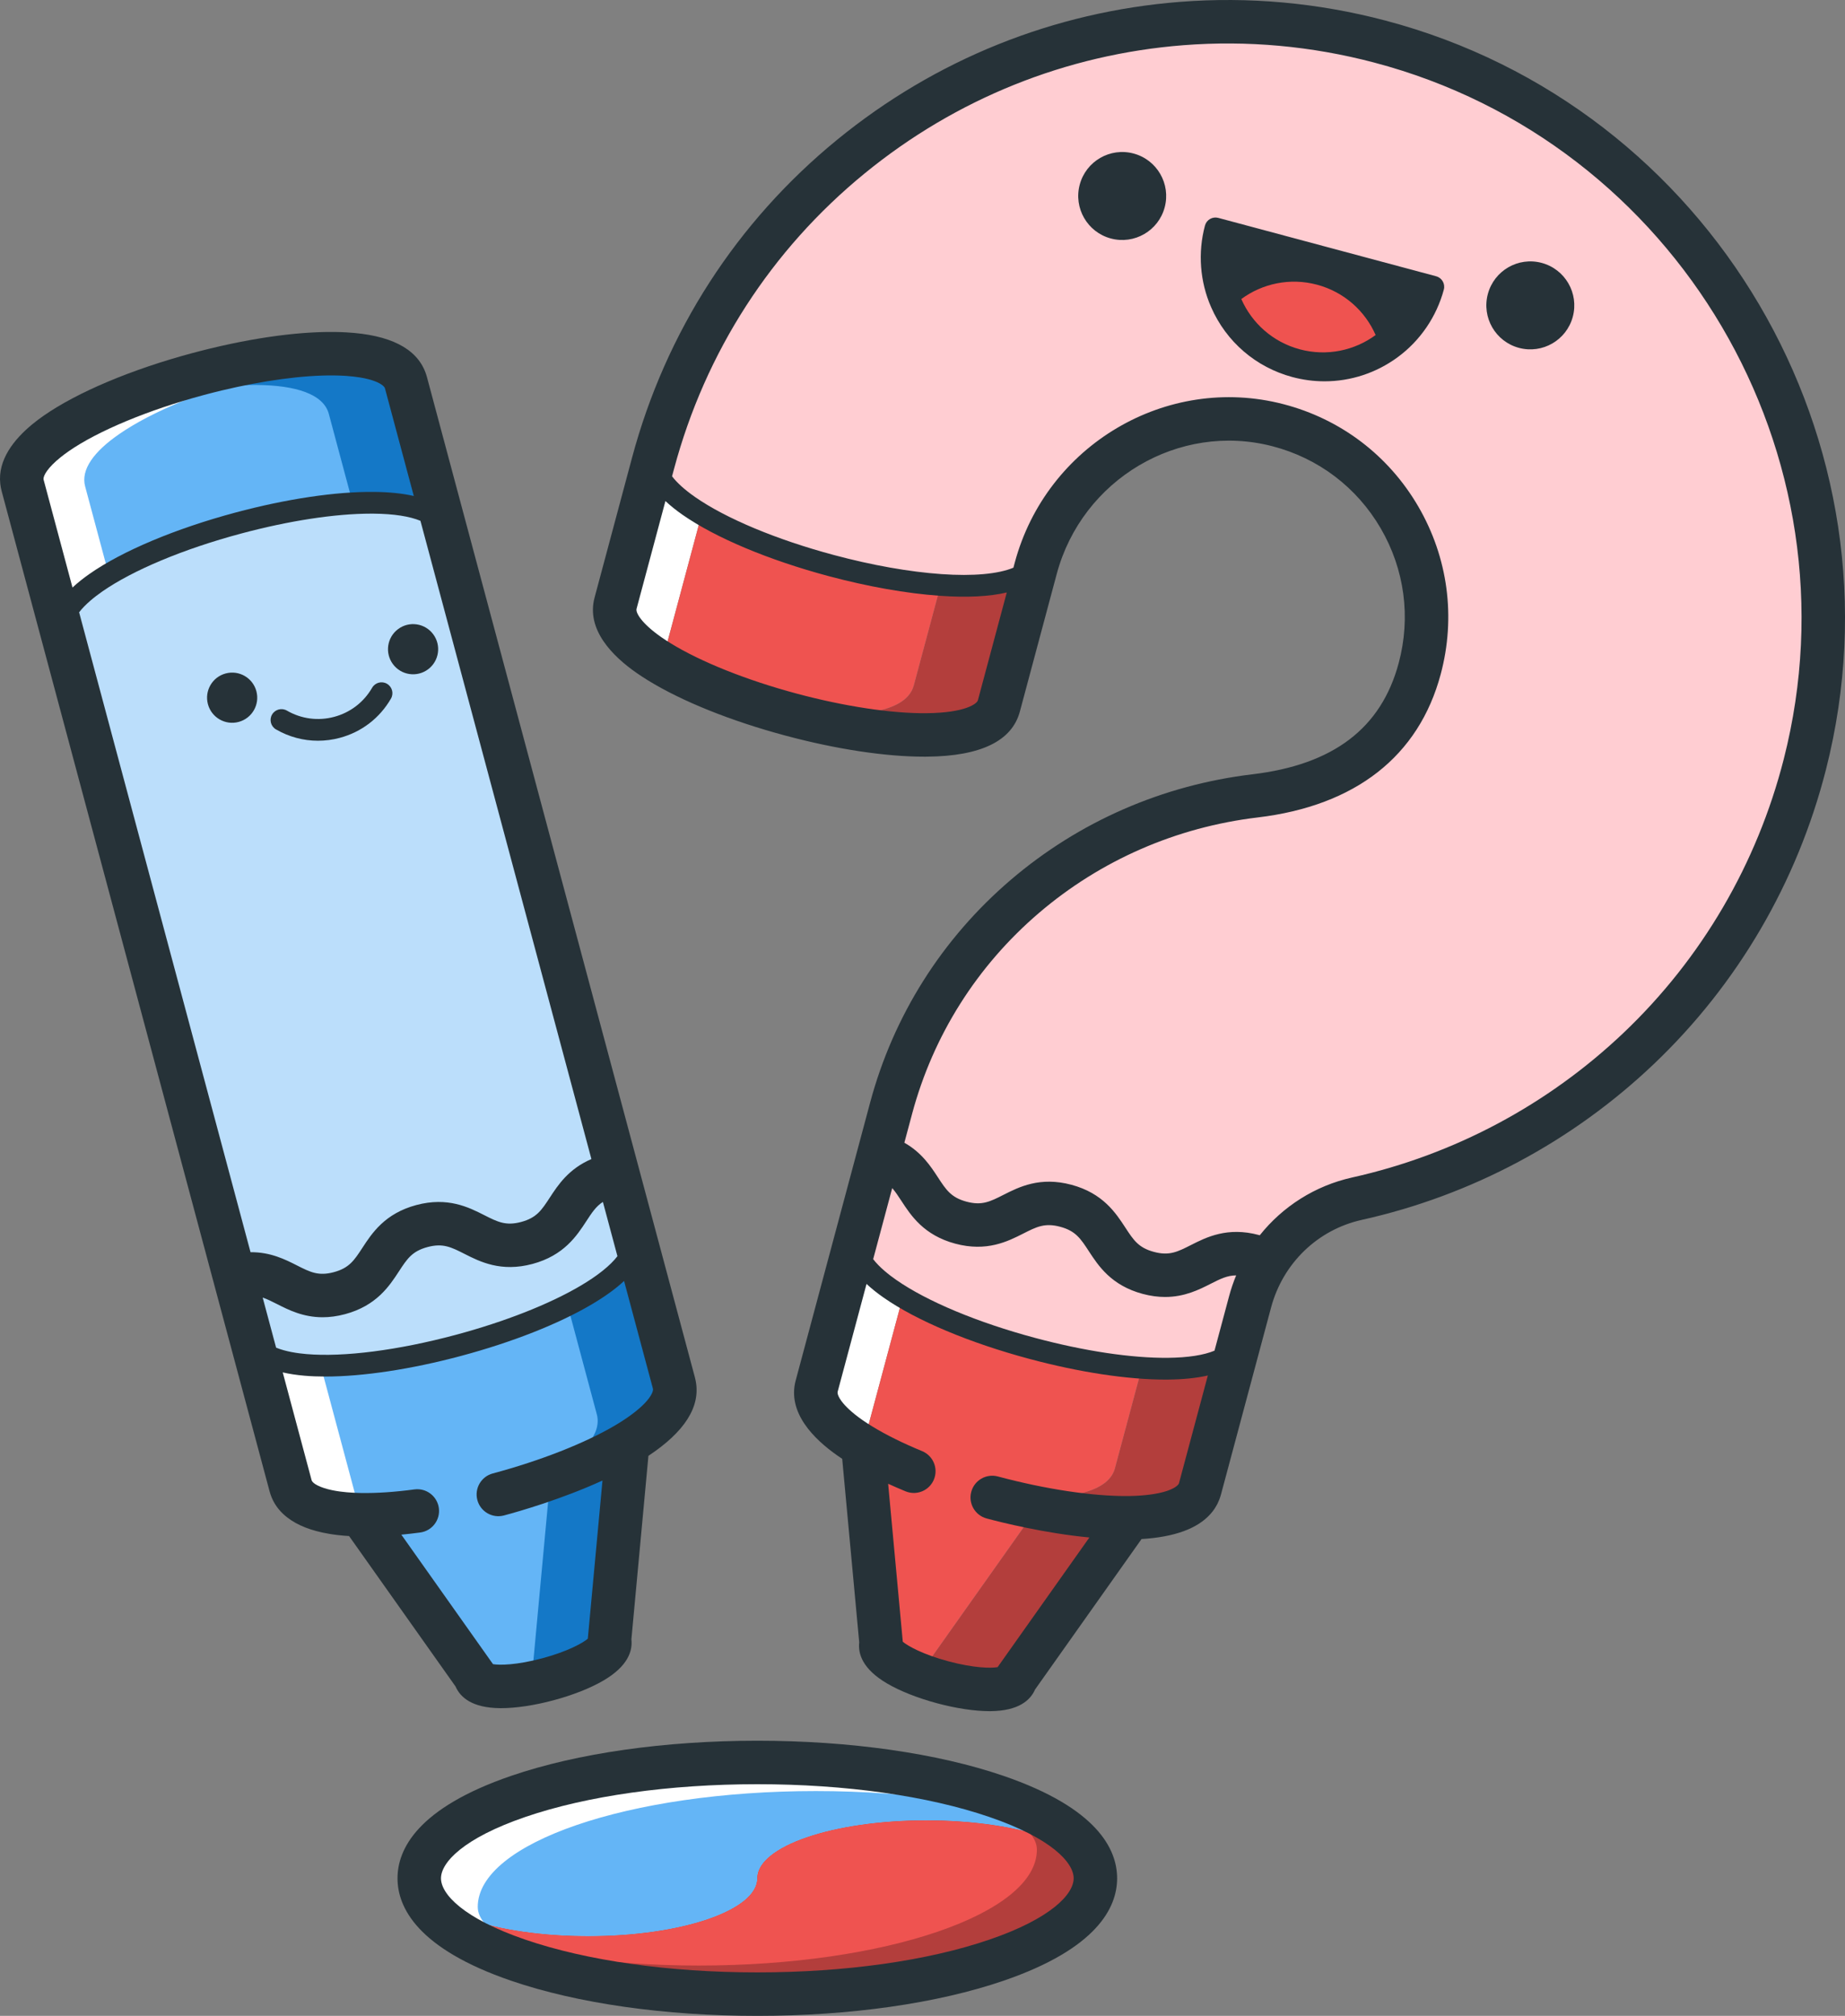 <?xml version="1.0" encoding="UTF-8"?>
<svg xmlns="http://www.w3.org/2000/svg" id="Layer_1" data-name="Layer 1" viewBox="0 0 848.959 927.345">
  <rect x="0" y="0" width="848.959" height="927.345" fill="#808080" stroke="none"/>
  <g>
    <path d="M504.034,864.059c0-14.714-34.83-26.645-77.785-26.645s-77.774,11.931-77.774,26.645-34.819,26.641-77.785,26.641-77.774-11.927-77.774-26.641c0-29.428,69.649-53.286,155.56-53.286s155.56,23.858,155.56,53.286Z" fill="#fff"/>
    <path d="M502.523,856.613c-.68-.2-1.38-.38-2.08-.57-9.93-10.8-39.39-18.62-74.18-18.62-42.97,0-77.79,11.92-77.79,26.64s-34.82,26.64-77.77,26.64c-17.78,0-34.18-2.04-47.28-5.48-2.33-2.53-3.59-5.22-3.59-8.02,0-29.43,69.65-53.28,155.56-53.28,44.24,0,84.17,6.32,112.5,16.48,7.26,5.01,12.28,10.46,14.63,16.21Z" fill="#64b5f6"/>
    <path d="M201.713,846.353c.63-.62,1.29-1.23,1.99-1.83-.7.61-1.36,1.22-1.99,1.83Z" fill="#71599c"/>
    <path d="M203.703,844.523c.7-.61,1.42-1.21,2.18-1.8-.76.6-1.48,1.2-2.18,1.8Z" fill="#71599c"/>
    <path d="M244.563,889.153l.01.01c-.21-.03-.41-.05-.62-.08.2.03.41.05.61.07Z" fill="#71599c"/>
    <path d="M192.914,864.059c0,14.714,34.83,26.645,77.785,26.645s77.774-11.931,77.774-26.645,34.819-26.641,77.785-26.641,77.774,11.927,77.774,26.641c0,29.428-69.649,53.286-155.56,53.286s-155.56-23.858-155.56-53.286Z" fill="#b33e3c"/>
    <path d="M194.425,871.505c.68.2,1.38.38,2.08.57,9.93,10.8,39.39,18.62,74.18,18.62,42.97,0,77.79-11.92,77.79-26.64s34.82-26.64,77.77-26.64c17.78,0,34.18,2.04,47.28,5.48,2.33,2.53,3.59,5.22,3.59,8.02,0,29.43-69.65,53.28-155.56,53.28-44.24,0-84.17-6.32-112.5-16.48-7.26-5.01-12.28-10.46-14.63-16.21Z" fill="#ef5350"/>
    <path d="M348.474,927.345c-42.624,0-82.839-5.734-113.236-16.146-43.246-14.813-52.323-33.811-52.323-47.139s9.077-32.325,52.323-47.139c30.397-10.413,70.612-16.147,113.236-16.147s82.839,5.734,113.236,16.147c43.246,14.813,52.323,33.811,52.323,47.139s-9.077,32.325-52.323,47.139c-30.397,10.412-70.612,16.146-113.236,16.146ZM348.474,820.774c-40.476,0-78.39,5.352-106.756,15.068-28.609,9.8-38.804,21.002-38.804,28.218s10.193,18.418,38.804,28.218c28.366,9.717,66.279,15.067,106.756,15.067s78.39-5.351,106.756-15.067c28.61-9.8,38.804-21.002,38.804-28.218s-10.194-18.418-38.804-28.218c-28.366-9.717-66.28-15.068-106.756-15.068Z" fill="#263238"/>
  </g>
  <g>
    <path d="M791.998,130.993c-34.78-39.75-81.31-69.89-135.98-84.28-30.53-8.03-61.22-10.59-91.04-8.25-112.49,8.78-212.37,87.05-243.23,202.24l-17.26,64.42c-.37-.22-.74-.44-1.11-.67-1.68-1.03-3.27-2.08-4.78-3.12-11.21-7.81-17.44-16.06-15.36-23.84l17.26-64.42c30.87-115.19,130.75-193.46,243.24-202.24,29.81-2.34,60.51.22,91.04,8.25,66.72,17.57,121.32,58.59,157.22,111.91Z" fill="#fff"/>
    <path d="M674.498,335.223c-10.44,38.96-41.29,54.41-75.74,58.53-80.04,9.55-146.63,65.87-167.49,143.72l-23.26,86.81-10.98,40.97c-2.09-1.25-4.05-2.52-5.89-3.8-11.2-7.82-17.42-16.06-15.35-23.82l10.98-40.98,23.26-86.81c20.86-77.85,87.45-134.17,167.48-143.72,34.45-4.11,65.31-19.57,75.75-58.52,6.02-22.46,3.11-45.21-6.54-64.49,25.14,22.22,37.05,57.51,27.78,92.11Z" fill="#fff"/>
    <path d="M566.423,192.703c-41.04-.5-78.74,27.32-89.83,68.74l-16.97,63.31c-4.93,18.41-51.49,15.8-95.59,3.99-3.94-1.06-7.86-2.18-11.73-3.38,34.23,5.92,64.26,4.52,68.16-10.06l16.97-63.31c13.02-48.62,62.71-78.51,111.43-65.84,6.19,1.61,12.05,3.81,17.56,6.55Z" fill="#b33e3c"/>
    <path d="M830.493,351.603c-26.46,103.73-108.64,178.12-206.09,199.82-23.95,5.33-42.83,23.74-49.18,47.44l-23.05,86.03c-2.44,9.03-14.92,13-32.22,13.3l-52.6,74.3c-1.73,6.46-18.07,5.54-33.55,1.39-2.81-.75-5.59-1.61-8.25-2.55-3.13-1.11-6.1-2.33-8.74-3.62,6.11-.09,10.53-1.48,11.38-4.67l52.6-74.3c17.3-.3,29.78-4.27,32.22-13.3l23.05-86.03c6.35-23.7,25.23-42.11,49.18-47.44,97.45-21.7,179.63-96.09,206.09-199.82,20.02-78.47,3.65-158.02-38.49-220.61-31.8-36.35-73.43-64.66-122.12-80.24,8.43,1.39,16.87,3.19,25.3,5.41,54.67,14.39,101.2,44.53,135.98,84.28,42.14,62.59,58.51,142.14,38.49,220.61Z" fill="#b33e3c"/>
    <path d="M791.333,342.153c-26.46,103.73-108.64,178.12-206.09,199.82-23.95,5.33-42.83,23.74-49.18,47.44l-23.05,86.03c-2.44,9.03-14.92,13-32.22,13.3l-52.6,74.3c-.85,3.19-5.27,4.58-11.38,4.67-7.49-3.66-12.42-7.9-11.37-11.81l-7.63-82.27-.78-8.38,10.98-40.97,23.26-86.81c20.86-77.85,87.45-134.17,167.49-143.72,34.45-4.12,65.3-19.57,75.74-58.53,9.27-34.6-2.64-69.89-27.78-92.11-11.38-22.71-32.13-40.6-58.7-47.51-7.22-1.88-14.46-2.82-21.6-2.9-5.51-2.74-11.37-4.94-17.56-6.55-48.72-12.67-98.41,17.22-111.43,65.84l-16.97,63.31c-3.9,14.58-33.93,15.98-68.16,10.06-18.14-5.6-35.16-12.64-47.81-20.23v-.01l17.26-64.42c30.86-115.19,130.74-193.46,243.23-202.24,21.59-1.69,43.63-.82,65.74,2.84,48.69,15.58,90.32,43.89,122.12,80.24,42.14,62.59,58.51,142.14,38.49,220.61Z" fill="#ef5350"/>
    <path d="M830.483,351.603c-26.46,103.73-108.64,178.12-206.08,199.81-23.96,5.34-42.84,23.76-49.19,47.45l-4.67,17.44c-4.93,18.41-51.49,15.8-95.59,3.98-25.46-6.82-50.1-16.72-65.43-27.41-11.22-7.81-17.44-16.06-15.36-23.84l15.86-59.19c20.86-77.85,87.46-134.17,167.49-143.73,34.45-4.1,65.31-19.56,75.75-58.51,13.11-48.93-16.13-99.24-65.24-112.01-7.23-1.88-14.48-2.82-21.63-2.9-6.06-.07-12.06.48-17.9,1.59-15.93,3.06-30.76,10.35-42.97,20.92-.93.81-1.85,1.64-2.76,2.49-.91.85-1.79,1.72-2.67,2.61-.23.22-.45.45-.66.69-5.41,5.6-10.15,11.93-14.05,18.86-.63,1.11-1.23,2.24-1.81,3.38-.87,1.71-1.69,3.46-2.47,5.24-.44,1.02-.87,2.05-1.27,3.09-.3.78-.6,1.56-.89,2.35-.88,2.46-1.67,4.97-2.36,7.54l1.42-5.29c-3,11.18-21.34,14.61-45.15,12.93-15.41-1.08-33.12-4.3-50.44-8.94-25.46-6.82-50.1-16.72-65.44-27.41-10.84-7.56-17.02-15.52-15.54-23.07.02-.01.01-.03.01-.04,31.93-113.31,130.93-190.11,242.29-198.8,29.81-2.34,60.51.21,91.04,8.25,145.04,38.18,232.79,187.2,195.71,332.52Z" fill="#ffcdd2"/>
    <g>
      <path d="M521.609,70.62c-10.793-2.892-21.887,3.513-24.779,14.306-2.892,10.793,3.513,21.887,14.306,24.779s21.887-3.513,24.779-14.306-3.513-21.887-14.306-24.779Z" fill="#263238"/>
      <path d="M709.401,120.939c-10.793-2.892-21.887,3.513-24.78,14.306s3.513,21.887,14.306,24.779,21.887-3.513,24.78-14.306-3.513-21.887-14.306-24.779Z" fill="#263238"/>
      <path d="M660.83,127.095l-100.254-26.863c-1.28-.341-2.646-.163-3.794.5s-1.986,1.755-2.33,3.036c-3.337,12.456-2.327,25.796,2.843,37.56,6.979,15.921,20.605,27.631,37.383,32.126,4.898,1.312,9.87,1.958,14.808,1.958,11.967,0,23.716-3.796,33.635-11.083,10.363-7.606,17.908-18.654,21.246-31.109.714-2.667-.869-5.409-3.536-6.124Z" fill="#263238"/>
    </g>
    <path d="M632.983,154.125c-9.677,7.108-22.381,9.924-34.886,6.573-12.506-3.351-22.099-12.141-26.918-23.134,9.672-7.118,22.375-9.934,34.881-6.583,12.506,3.351,22.107,12.143,26.924,23.143Z" fill="#ef5350"/>
    <path d="M637.321,9.415c-30.974-8.153-62.725-11.031-94.362-8.556-57.987,4.529-112.545,26.469-157.775,63.448-46.217,37.784-78.839,88.333-94.339,146.182l-17.261,64.417c-3.956,14.76,8.311,26.979,19.317,34.645,1.748,1.211,3.516,2.365,5.238,3.422,15.71,9.668,38.191,18.698,63.305,25.428,23.374,6.263,45.974,9.688,63.841,9.688.443,0,.886-.003,1.324-.007,24.69-.239,39.048-7.217,42.671-20.739l16.964-63.31c11.68-43.588,56.212-69.944,99.263-58.755,21.138,5.494,38.829,18.909,49.816,37.774,10.987,18.868,13.928,40.871,8.277,61.957-8.038,29.996-30.043,46.737-67.274,51.181-41.368,4.938-79.835,21.735-111.244,48.577-31.609,27.014-53.988,62.454-64.715,102.49l-5.82,21.719s-.003.01-.005.014-.002.01-.003.015l-28.406,106.015c-.003.011-.007.021-.01.032-3.93,14.735,8.325,26.951,19.299,34.605.068.048.144.095.212.142.619.43,1.248.859,1.893,1.287l7.829,84.426c-.602,5.284,1.547,12.267,12.723,18.861,5.952,3.512,14.167,6.769,23.131,9.171,8.746,2.344,17.28,3.625,24.11,3.625.169,0,.339,0,.506-.003,12.977-.123,18.328-5.096,20.449-9.973l48.992-69.199c15.16-.927,25.759-4.807,31.732-11.554.029-.033.059-.065.088-.098.297-.34.589-.682.863-1.036.302-.387.59-.784.866-1.192.161-.24.311-.486.461-.732.234-.379.457-.767.669-1.163.088-.167.185-.328.269-.498.286-.57.542-1.163.781-1.77.064-.162.125-.325.185-.489.235-.639.454-1.29.637-1.969.002-.006.004-.011.006-.018l23.05-86.022c5.446-20.327,21.424-35.76,41.697-40.274,50.434-11.23,96.902-36.011,134.382-71.662,38.588-36.704,65.983-83.539,79.225-135.442,38.377-150.482-52.615-305.107-202.856-344.66ZM310.162,215.665c14.408-53.774,44.728-100.759,87.679-135.874,42.057-34.383,92.775-54.782,146.676-58.992,29.399-2.303,58.911.374,87.712,7.958,139.667,36.768,224.259,180.487,188.569,320.375-12.311,48.253-37.771,91.787-73.63,125.895-34.85,33.149-78.055,56.189-124.945,66.632-17.126,3.813-31.989,13.336-42.564,26.605-.137-.043-.269-.094-.409-.132-14.474-3.878-24.173,1.033-31.255,4.62-6.207,3.144-9.95,5.041-17.04,3.145-7.085-1.898-9.381-5.416-13.186-11.243-4.339-6.646-10.281-15.75-24.756-19.629-14.47-3.879-24.17,1.034-31.251,4.622-6.207,3.146-9.951,5.043-17.037,3.146-7.083-1.898-9.379-5.415-13.183-11.242-3.256-4.989-7.416-11.361-15.407-15.87l3.549-13.245c9.677-36.113,29.867-68.086,58.391-92.462,28.395-24.267,63.188-39.455,100.62-43.922,44.992-5.37,74.116-28.145,84.223-65.864,7.04-26.272,3.377-53.689-10.313-77.197-13.689-23.507-35.731-40.222-62.067-47.067-53.645-13.938-109.1,18.775-123.612,72.937l-.615,2.295c-6.892,2.879-18.457,3.989-33.108,2.952-14.81-1.037-31.925-4.074-49.496-8.781-26.413-7.075-49.694-16.801-63.873-26.682-4.739-3.305-8.303-6.527-10.595-9.529l.924-3.447ZM410.543,546.551c1.444,1.637,2.729,3.595,4.253,5.929,4.338,6.647,10.28,15.751,24.754,19.629,14.472,3.879,24.17-1.035,31.252-4.622,6.206-3.146,9.952-5.044,17.035-3.146,7.085,1.898,9.382,5.416,13.186,11.243,4.34,6.647,10.282,15.751,24.757,19.629,3.753,1.006,7.184,1.42,10.332,1.42,8.994,0,15.676-3.384,20.921-6.041,4.478-2.267,7.682-3.878,11.775-3.893-1.277,3.09-2.37,6.285-3.252,9.578l-6.715,25.061c-4.908,2.051-12.216,3.201-21.452,3.29-16.723.158-38.462-3.098-61.142-9.176-26.419-7.077-49.696-16.802-63.867-26.684-3.263-2.271-7.69-5.733-10.597-9.524l8.761-32.695ZM426.414,328.083c-16.03.189-37.863-3.125-59.795-9.001-22.956-6.151-44.096-14.587-58.013-23.151-1.421-.871-2.872-1.819-4.296-2.806-9.215-6.418-11.872-11.315-11.409-13.042l13.287-49.588c2.265,2.118,4.893,4.236,7.926,6.351,15.094,10.518,39.517,20.773,67.004,28.138,18.18,4.869,35.947,8.016,51.382,9.097,12.464.883,22.75.351,30.754-1.525l-13.293,49.611c-.396,1.48-5.573,5.743-23.547,5.917ZM542.507,682.291s-.002.005-.002.007c-.027.098-.079.2-.131.303-.449.785-1.903,2.016-5.021,3.126-.033.011-.065.023-.098.034-.219.077-.446.153-.682.229-3.188,1-7.739,1.823-13.871,2.113-.074.003-.145.007-.22.01-.754.034-1.54.056-2.341.073-.393.008-.786.016-1.192.02-16.12.14-37.862-3.126-59.785-9-5.337-1.43-10.817,1.736-12.247,7.071-1.43,5.334,1.736,10.817,7.071,12.247,7.114,1.906,26.677,6.781,47.284,8.75l-42.083,59.44c-.049.067-.096.136-.142.205-3.013.534-10.896.46-22.662-2.692-11.77-3.153-18.634-7.031-20.974-9-.006-.082-.013-.165-.021-.248l-6.716-72.422c2.571,1.173,5.228,2.334,8.004,3.478,1.246.514,2.536.757,3.805.757,3.932,0,7.66-2.334,9.25-6.194,2.104-5.107-.331-10.952-5.438-13.055-8.733-3.597-16.462-7.423-22.701-11.219-.697-.425-1.39-.851-2.059-1.282-.104-.067-.202-.133-.305-.199-.813-.528-1.609-1.059-2.369-1.589-4.952-3.454-7.998-6.459-9.697-8.773-1.264-1.722-1.789-3.065-1.768-3.911.004-.129.019-.247.047-.353l13.286-49.583c2.267,2.114,4.895,4.229,7.931,6.342,15.081,10.517,39.501,20.772,66.996,28.138,22.967,6.156,45.108,9.522,62.549,9.522.428,0,.855-.002,1.277-.006,7.06-.068,13.161-.698,18.298-1.88l-13.271,49.529s-.003.008-.004.013Z" fill="#263238"/>
  </g>
  <g>
    <path d="M186.787,176.039l123.317,460.212c2.413,9.044-6.414,18.718-21.243,27.629l-8.406,90.644c1.731,6.462-12.878,13.835-28.362,17.983-15.484,4.149-31.822,5.069-33.554-1.393l-52.602-74.297c-2.434-.041-4.774-.16-6.999-.35-13.616-1.166-23.122-5.193-25.212-12.956L10.409,223.299c-2.083-7.776,4.143-16.028,15.354-23.836,15.335-10.693,39.974-20.587,65.435-27.41,44.095-11.815,90.656-14.425,95.589,3.986Z" fill="#64b5f6"/>
    <path d="M288.863,663.883l-8.41,90.64c1.73,6.46-12.88,13.84-28.36,17.98-3.1.83-6.23,1.53-9.27,2.07,1.81-1.9,2.65-3.82,2.15-5.67l8.41-90.65c14.83-8.91,23.66-18.58,21.24-27.62l-123.311-460.216c-4.93-18.41-51.5-15.8-95.59-3.99-5.34,1.43-10.64,3-15.83,4.68,14.43-7.41,32.65-14.05,51.31-19.05,44.09-11.82,90.65-14.43,95.59,3.98l123.311,460.216c2.41,9.04-6.41,18.72-21.24,27.63Z" fill="#1478c7"/>
    <path d="M165.943,696.813c-.29-.01-.58-.01-.86-.02-.49-.01-.98-.02-1.46-.04-.87-.04-1.72-.08-2.56-.14-.66-.03-1.31-.08-1.95-.14-.06,0-.12,0-.18-.01-11.06-.94-19.41-3.78-23.27-8.97-.29-.4-.56-.82-.81-1.24-.48-.86-.86-1.77-1.12-2.74L54.522,387.917,10.411,223.297c-2.09-7.77,4.14-16.03,15.35-23.83,15.34-10.7,39.97-20.59,65.44-27.41,28.22-7.57,57.46-11.36,76.14-8.27-14.67,1.27-31.2,4.37-47.38,8.71-25.46,6.82-50.1,16.71-65.43,27.41-11.21,7.81-17.44,16.06-15.36,23.83l126.771,473.076Z" fill="#fff"/>
    <path d="M205.164,244.619l86.562,323.041c4.933,18.411-36.695,39.431-80.789,51.246-25.462,6.822-51.747,10.573-70.374,8.98-13.613-1.156-23.131-5.19-25.215-12.966L28.786,291.88c-2.083-7.776,4.143-16.028,15.354-23.836,15.335-10.693,39.974-20.587,65.435-27.41,44.094-11.815,90.656-14.425,95.589,3.986Z" fill="#bbdefb"/>
    <g>
      <path d="M320.166,635.491c-.02-.107-.039-.213-.06-.32-.1-.502-.21-1.005-.344-1.509l-15.289-57.06-108.024-403.162c-.109-.406-.234-.818-.373-1.235,0-.002-.001-.004-.002-.005-.103-.309-.214-.621-.335-.935-4.172-11.09-16.393-17.256-36.397-18.37-.044-.002-.087-.005-.131-.007-.603-.033-1.212-.061-1.829-.085-.154-.006-.31-.011-.465-.017-.503-.017-1.01-.032-1.523-.044-.32-.007-.644-.013-.967-.018-.219-.003-.432-.01-.652-.012-.112-.001-.23.001-.343,0-.9-.008-1.808-.009-2.732.001-.439.004-.887.015-1.332.024-.562.011-1.126.024-1.697.042-.521.016-1.042.032-1.57.054-.691.028-1.39.062-2.092.098-.668.035-1.343.075-2.021.118-.556.035-1.116.073-1.678.114-.496.036-.99.071-1.49.111-.972.078-1.954.164-2.944.258-.368.035-.74.073-1.111.111-.895.089-1.796.185-2.705.287-.249.028-.496.054-.746.083-1.197.138-2.406.289-3.626.449-.153.02-.307.041-.46.062-2.607.347-5.263.744-7.962,1.189-.03.005-.06.01-.089.015-2.743.453-5.529.956-8.355,1.509-.092.018-.185.036-.277.054-2.665.524-5.363,1.091-8.091,1.702-.354.079-.709.16-1.064.24-1.012.23-2.027.466-3.046.708-.626.148-1.253.3-1.882.453-.789.192-1.579.386-2.372.585-.706.177-1.412.357-2.12.539-.436.112-.873.227-1.31.342-.684.179-1.365.351-2.05.535-28.042,7.514-53.033,18.035-68.562,28.863-1.728,1.203-3.486,2.519-5.209,3.94-8.399,6.923-15.922,16.343-14.71,27.341.12,1.101.317,2.217.621,3.349l75.379,281.312,47.935,178.899c.121.452.257.899.408,1.343,1.348,4.013,3.689,7.209,6.651,9.753.141.123.291.239.436.359.216.177.433.354.655.525,4.696,3.652,11.162,6.17,19.327,7.528.07.012.14.024.21.035.458.075.917.149,1.386.216.634.093,1.264.176,1.89.253.101.012.2.025.302.037.931.11,1.853.204,2.758.282.832.071,1.678.133,2.536.186l48.993,69.2c2.121,4.877,7.472,9.85,20.449,9.973.168.002.337.003.507.003,6.829,0,15.365-1.282,24.111-3.625,8.963-2.402,17.178-5.659,23.129-9.171,11.177-6.595,13.325-13.577,12.723-18.861l7.829-84.425c16.636-11.01,23.953-22.497,21.804-34.219ZM20.069,220.699c-.029-.108-.046-.228-.05-.359-.038-1.678,2.019-5.271,7.837-9.959,1.08-.87,2.274-1.772,3.625-2.712,13.508-9.421,36.8-19.122,62.311-25.953.655-.176,1.308-.346,1.961-.517.359-.094.719-.189,1.078-.281.629-.162,1.257-.322,1.884-.48,1.069-.268,2.138-.535,3.205-.79.083-.02.165-.039.248-.059,19.011-4.541,37.358-7.041,51.413-6.878,1.57.015,3.037.063,4.417.136.251.014.501.028.749.043.205.012.407.026.608.039,2.269.16,4.4.4,6.371.726,1.343.22,2.564.476,3.668.757.02.005.041.01.061.015.338.087.664.176.98.267.162.047.315.095.47.143.122.037.245.074.363.112,3.841,1.243,5.448,2.698,5.806,3.521.004.01.008.021.012.031.017.043.033.085.044.125l13.277,49.548c-5.138-1.183-11.24-1.813-18.301-1.882-17.605-.178-40.292,3.207-63.821,9.512-27.506,7.37-51.927,17.626-66.999,28.136-3.035,2.113-5.662,4.229-7.928,6.343l-13.285-49.583ZM97.368,509.192l-60.963-227.524c2.906-3.789,7.332-7.251,10.595-9.524,14.16-9.875,37.44-19.6,63.869-26.682,22.139-5.932,43.357-9.177,59.936-9.177.402,0,.804.002,1.201.006,9.238.089,16.546,1.24,21.455,3.292l78.675,293.613c-10.473,4.467-15.397,11.975-19.122,17.681-3.805,5.828-6.101,9.346-13.186,11.244-7.086,1.895-10.832,0-17.04-3.145-7.081-3.587-16.774-8.498-31.255-4.621-14.473,3.878-20.414,12.981-24.752,19.629-3.804,5.826-6.099,9.344-13.182,11.241-7.084,1.896-10.831,0-17.038-3.145-5.315-2.692-12.105-6.13-21.281-6.039l-17.913-66.852ZM127.046,619.951l-6.173-23.036c2.071.696,4.163,1.749,6.65,3.009,5.246,2.657,11.926,6.042,20.921,6.041,3.147,0,6.579-.414,10.331-1.42,14.474-3.878,20.415-12.981,24.754-19.628,3.803-5.827,6.099-9.344,13.181-11.242,7.083-1.895,10.831,0,17.041,3.145,7.08,3.587,16.781,8.498,31.253,4.621,14.475-3.879,20.418-12.982,24.757-19.629,2.588-3.965,4.482-6.858,7.657-8.902l6.689,24.963c-3.226,4.231-8.979,8.882-16.933,13.577-14.423,8.514-34.854,16.549-57.532,22.626-26.429,7.082-51.445,10.301-68.657,8.827-3.962-.336-9.527-1.123-13.938-2.952ZM297.092,645.062c-2.238,2.421-5.701,5.348-10.732,8.593-.158.101-.312.202-.473.304-.553.352-1.134.71-1.725,1.069-.382.232-.767.464-1.166.7-13.842,8.17-34.352,16.224-56.271,22.097-5.335,1.429-8.501,6.912-7.071,12.247,1.43,5.334,6.915,8.501,12.247,7.071,7.114-1.906,26.493-7.465,45.322-16.062l-6.725,72.52c-.008.083-.015.166-.021.248-2.34,1.969-9.204,5.846-20.972,9-11.77,3.154-19.653,3.227-22.664,2.692-.046-.069-.094-.138-.142-.205l-42.026-59.359c2.819-.269,5.706-.595,8.672-.991,5.475-.731,9.32-5.762,8.589-11.235-.731-5.475-5.778-9.314-11.235-8.589-9.108,1.217-17.38,1.777-24.591,1.652h0s-.466-.01-.466-.01c-.727-.016-1.444-.041-2.153-.072-.519-.025-1.037-.05-1.544-.083-.434-.026-.864-.055-1.289-.087-.2-.016-.405-.025-.602-.044-.137-.014-.276-.023-.416-.031-.999-.087-1.936-.193-2.835-.31-.222-.029-.451-.056-.667-.086-.333-.047-.651-.098-.97-.149-.22-.035-.443-.069-.656-.106-.321-.055-.631-.113-.937-.172-.183-.035-.365-.07-.543-.106-.317-.065-.626-.131-.926-.199-.137-.031-.272-.063-.406-.095-.321-.076-.637-.154-.939-.234-.077-.021-.151-.042-.226-.062-2.257-.615-3.951-1.324-5.129-2.03-.019-.011-.039-.022-.057-.034-.168-.102-.322-.204-.469-.306-.041-.029-.083-.057-.122-.086-.12-.086-.231-.172-.335-.258-.06-.049-.118-.098-.172-.147-.072-.064-.141-.127-.205-.19-.084-.084-.161-.167-.23-.249-.021-.025-.045-.051-.065-.076-.089-.114-.165-.225-.224-.333-.018-.033-.026-.064-.04-.095-.039-.083-.079-.165-.1-.243l-13.287-49.585c3.02.698,6.353,1.216,10.039,1.529,2.973.255,6.153.38,9.518.38,17.356,0,39.537-3.338,62.576-9.512,23.528-6.305,44.847-14.712,60.028-23.674,6.08-3.59,11.048-7.186,14.907-10.778l13.276,49.548s0,.003,0,.005c.026.099.032.215.038.331.004.983-.76,3.018-3.388,5.895Z" fill="#263238"/>
      <path d="M156.384,339.419c9.988-2.676,18.337-9.082,23.508-18.038,1.381-2.392.562-5.449-1.83-6.83-2.393-1.384-5.451-.562-6.83,1.83-3.835,6.643-10.027,11.394-17.437,13.379-7.406,1.986-15.145.967-21.787-2.869-2.39-1.382-5.449-.562-6.83,1.83-1.381,2.391-.562,5.449,1.83,6.83,5.965,3.444,12.585,5.204,19.293,5.204,3.363,0,6.748-.442,10.083-1.336Z" fill="#263238"/>
      <path d="M103.835,309.808c-6.157,1.65-9.81,7.978-8.161,14.135,1.65,6.157,7.978,9.81,14.135,8.161,6.156-1.65,9.81-7.978,8.161-14.135-1.65-6.157-7.978-9.81-14.135-8.161Z" fill="#263238"/>
      <circle cx="190.075" cy="298.647" r="11.541" transform="translate(-140.58 172.212) rotate(-36.599)" fill="#263238"/>
    </g>
  </g>
</svg>
